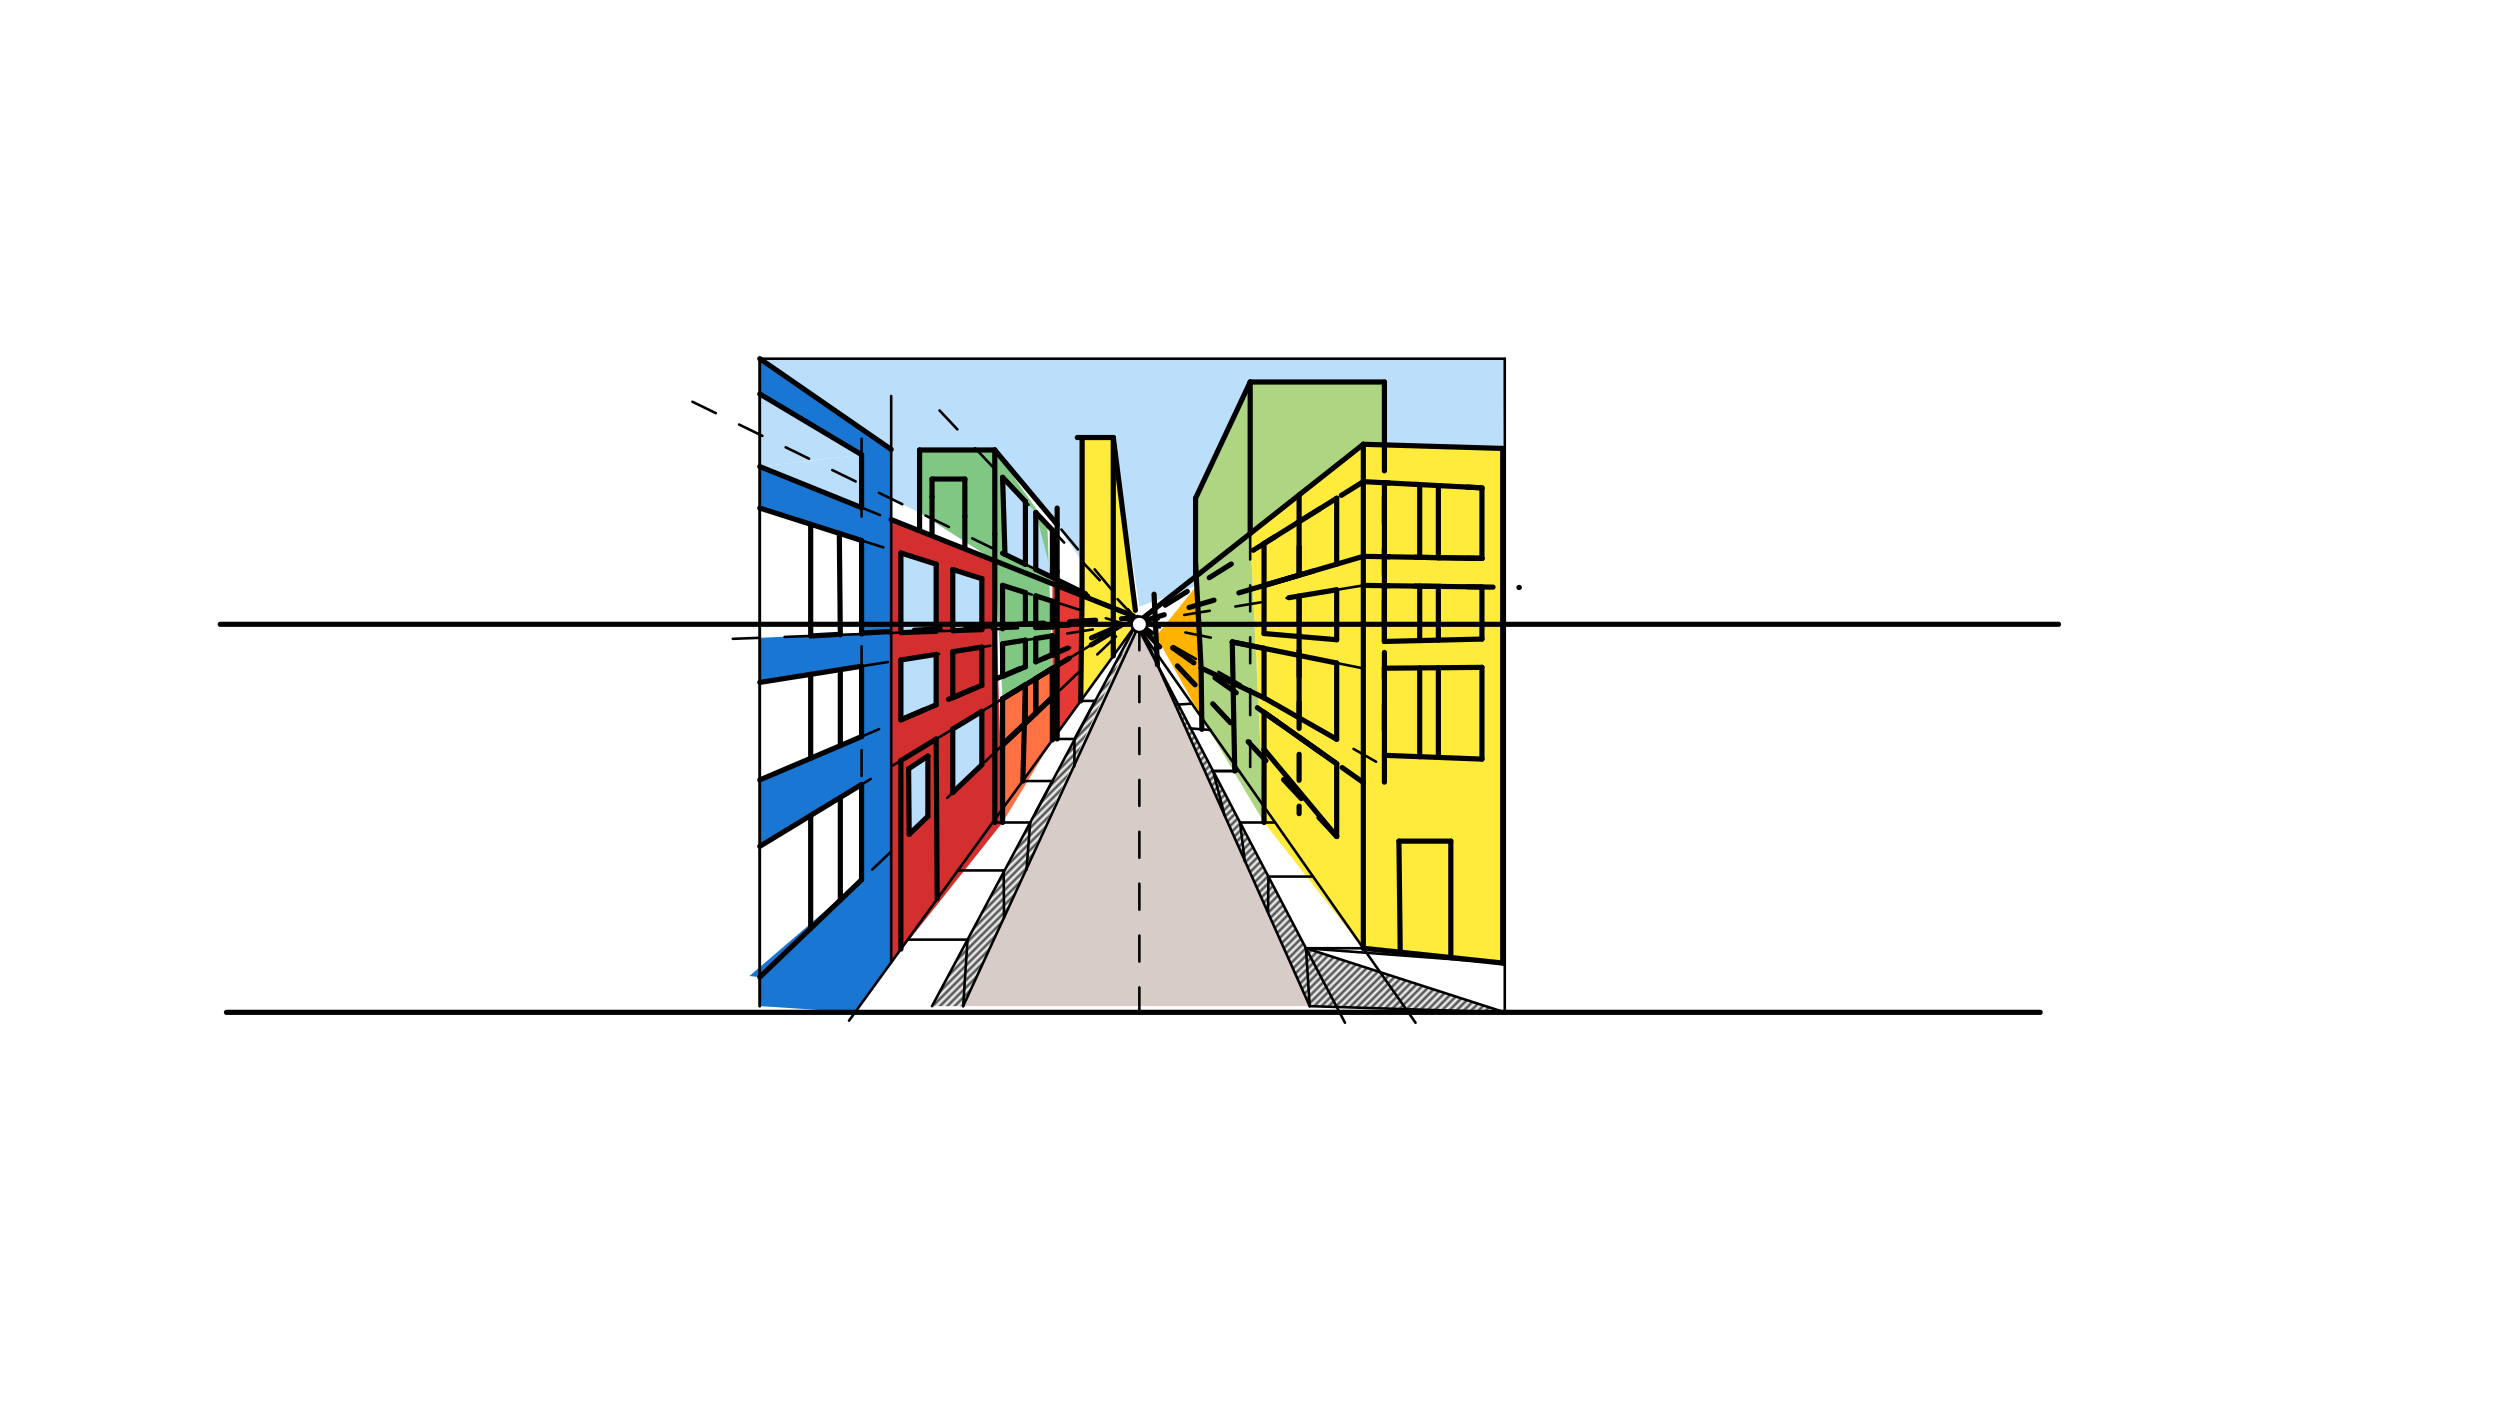<svg xmlns="http://www.w3.org/2000/svg" class="svg--816" height="100%" preserveAspectRatio="xMidYMid meet" viewBox="0 0 963.78 541.417" width="100%"><defs><marker id="marker-arrow" markerHeight="16" markerUnits="userSpaceOnUse" markerWidth="24" orient="auto-start-reverse" refX="24" refY="4" viewBox="0 0 24 8"><path d="M 0 0 L 24 4 L 0 8 z" stroke="inherit"></path></marker></defs><g class="aux-layer--949"><g class="element--733"><defs><pattern height="2" id="fill_312_63o0os__pattern-stripes" patternTransform="rotate(-45)" patternUnits="userSpaceOnUse" width="2"><rect fill="#424242" height="1" transform="translate(0,0)" width="2"></rect></pattern></defs><g fill="url(#fill_312_63o0os__pattern-stripes)"><path d="M 359.306 387.875 L 438.344 240.074 L 438.344 240.074 L 371.306 387.875 L 359.306 387.875 Z" stroke="none"></path></g></g><g class="element--733"><defs><pattern height="2" id="fill_317_g02z0c__pattern-stripes" patternTransform="rotate(-45)" patternUnits="userSpaceOnUse" width="2"><rect fill="#424242" height="1" transform="translate(0,0)" width="2"></rect></pattern></defs><g fill="url(#fill_317_g02z0c__pattern-stripes)"><path d="M 580.106 390.275 L 503.463 365.565 L 436.906 237.875 L 504.906 387.875 L 580.106 390.275 Z" stroke="none"></path></g></g></g><g class="main-layer--75a"><g class="element--733"><g fill="#D7CCC8" opacity="1"><path d="M 371.306 387.875 L 504.906 387.875 L 438.344 240.074 L 371.306 387.875 Z" stroke="none"></path></g></g><g class="element--733"><g fill="#1976D2" opacity="1"><path d="M 292.906 376.675 L 292.906 387.875 L 329.625 390.275 L 343.562 371.04 L 343.562 173.258 L 292.906 138.275 L 292.906 151.875 L 332.149 175.292 L 332.149 195.702 L 292.906 179.875 L 292.906 195.875 L 332.149 208.361 L 332.149 244.08 L 292.906 245.89 L 292.906 263.075 L 332.149 256.832 L 332.149 283.953 L 292.906 300.675 L 292.906 326.275 L 332.149 302.418 L 332.149 339.157 L 288.906 376.275 Z" stroke="none"></path></g></g><g class="element--733"><g fill="#D32F2F" opacity="1"><path d="M 343.562 371.04 L 343.562 200.305 L 383.507 216.211 L 386.506 317.075 L 343.562 371.04 Z" stroke="none"></path></g></g><g class="element--733"><g fill="#FF7043" opacity="1"><path d="M 386.506 317.075 L 386.506 269.373 L 405.706 257.7 L 405.706 285.275 L 386.506 317.075 Z" stroke="none"></path></g></g><g class="element--733"><g fill="#81C784" opacity="1"><path d="M 405.706 257.7 L 386.506 269.373 L 386.506 269.373 L 383.507 216.211 L 383.507 173.475 L 403.79 202.323 L 405.706 257.7 Z" stroke="none"></path></g></g><g class="element--733"><g fill="#81C784" opacity="1"><path d="M 383.507 216.211 L 383.507 173.475 L 354.506 173.475 L 354.506 197.636 L 383.507 216.211 Z" stroke="none"></path></g></g><g class="element--733"><g fill="#E53935" opacity="1"><path d="M 416.623 270.209 L 405.706 285.275 L 405.706 222.638 L 417.17 228.235 L 416.623 270.209 Z" stroke="none"></path></g></g><g class="element--733"><g fill="#FFEB3B" opacity="1"><path d="M 416.623 270.209 L 417.17 168.675 L 429.183 168.675 L 438.344 240.074 L 416.623 270.209 Z" stroke="none"></path></g></g><g class="element--733"><g fill="#FFEB3B" opacity="1"><path d="M 481.961 205.675 L 525.578 171.275 L 579.306 172.875 L 579.306 371.275 L 526.811 367.323 L 487.306 317.075 L 481.961 205.675 Z" stroke="none"></path></g></g><g class="element--733"><g fill="#FFEB3B" opacity="1"><path d="M 487.306 209.541 L 487.306 209.541 L 487.306 310.973 L 487.306 310.973 L 487.306 209.541 Z" stroke="none"></path></g></g><g class="element--733"><g fill="#AED581" opacity="1"><path d="M 481.961 205.675 L 525.578 171.275 L 533.706 171.517 L 533.706 147.275 L 481.961 147.275 L 460.906 192.071 L 463.284 276.707 L 487.306 317.075 L 481.961 205.675 Z" stroke="none"></path></g></g><g class="element--733"><g fill="#FFB300" opacity="1"><path d="M 463.284 276.707 L 445.672 245.249 L 445.672 245.249 L 461.357 225.723 L 463.284 276.707 Z" stroke="none"></path></g></g><g class="element--733"><g fill="#BBDEFB" opacity="1"><path d="M 439.306 233.875 L 461.357 225.723 L 460.906 192.071 L 481.961 147.275 L 533.706 147.275 L 533.706 171.517 L 579.306 172.875 L 580.106 138.275 L 292.906 138.275 L 343.562 173.258 L 343.562 192.292 L 354.506 197.636 L 354.506 173.475 L 383.507 173.475 L 407.542 202.211 L 417.17 216.505 L 417.17 168.675 L 429.183 168.675 L 439.306 233.875 Z" stroke="none"></path></g></g><g class="element--733"><g fill="#BBDEFB" opacity="1"><path d="M 350.5 321.612 L 350.279 296.394 L 357.706 291.454 L 357.706 314.723 L 350.5 321.612 Z" stroke="none"></path></g></g><g class="element--733"><g fill="#BBDEFB" opacity="1"><path d="M 367.306 305.545 L 367.306 281.045 L 378.506 274.237 L 378.506 294.838 L 367.306 305.545 Z" stroke="none"></path></g></g><g class="element--733"><g fill="#BBDEFB" opacity="1"><path d="M 360.906 252.257 L 360.906 252.257 L 347.306 254.421 L 347.306 277.494 L 347.306 277.494 L 360.906 271.646 L 360.906 252.257 Z" stroke="none"></path></g></g><g class="element--733"><g fill="#BBDEFB" opacity="1"><path d="M 347.306 243.244 L 347.306 213.183 L 360.906 217.51 L 360.906 242.493 L 347.306 243.244 Z" stroke="none"></path></g></g><g class="element--733"><g fill="#BBDEFB" opacity="1"><path d="M 378.506 241.522 L 378.506 223.11 L 367.306 219.547 L 367.306 219.547 L 367.306 242.14 L 378.506 241.522 Z" stroke="none"></path></g></g><g class="element--733"><g fill="#BBDEFB" opacity="1"><path d="M 292.906 151.875 L 292.906 151.875 L 332.149 175.292 L 292.906 179.875 L 292.906 179.875 L 292.906 151.875 Z" stroke="none"></path></g></g><g class="element--733"><g fill="#BBDEFB" opacity="1"><path d="M 332.149 195.702 L 292.906 179.875 L 292.906 179.875 L 332.149 175.292 L 332.149 195.702 Z" stroke="none"></path></g></g><g class="element--733"><g fill="#BBDEFB" opacity="1"><path d="M 387.432 213.714 L 386.506 184.002 L 399.306 197.57 L 405.706 222.638 L 387.432 213.714 Z" stroke="none"></path></g></g><g class="element--733"><line stroke="#000000" stroke-dasharray="none" stroke-linecap="round" stroke-width="2" x1="84.906" x2="793.568" y1="240.675" y2="240.675"></line></g><g class="element--733"><line stroke="#000000" stroke-dasharray="none" stroke-linecap="round" stroke-width="2" x1="87.306" x2="786.506" y1="390.275" y2="390.275"></line></g><g class="element--733"><line stroke="#000000" stroke-dasharray="10" stroke-linecap="round" stroke-width="1" x1="439.237" x2="439.237" y1="240.675" y2="390.275"></line></g><g class="element--733"><line stroke="#000000" stroke-dasharray="none" stroke-linecap="round" stroke-width="1" x1="371.306" x2="439.237" y1="387.875" y2="240.675"></line></g><g class="element--733"><line stroke="#000000" stroke-dasharray="none" stroke-linecap="round" stroke-width="1" x1="504.906" x2="439.237" y1="387.875" y2="240.675"></line></g><g class="element--733"><line stroke="#000000" stroke-dasharray="none" stroke-linecap="round" stroke-width="1" x1="359.306" x2="439.306" y1="387.875" y2="238.275"></line></g><g class="element--733"><line stroke="#000000" stroke-dasharray="none" stroke-linecap="round" stroke-width="1" x1="518.506" x2="438.023" y1="394.275" y2="240.675"></line></g><g class="element--733"><line stroke="#000000" stroke-dasharray="none" stroke-linecap="round" stroke-width="1" x1="327.306" x2="438.023" y1="393.475" y2="240.675"></line></g><g class="element--733"><line stroke="#000000" stroke-dasharray="none" stroke-linecap="round" stroke-width="1" x1="545.706" x2="438.023" y1="394.275" y2="240.675"></line></g><g class="element--733"><line stroke="#000000" stroke-dasharray="none" stroke-linecap="round" stroke-width="1" x1="349.947" x2="372.995" y1="362.229" y2="362.229"></line></g><g class="element--733"><line stroke="#000000" stroke-dasharray="none" stroke-linecap="round" stroke-width="1" x1="369.271" x2="386.932" y1="335.56" y2="335.56"></line></g><g class="element--733"><line stroke="#000000" stroke-dasharray="none" stroke-linecap="round" stroke-width="1" x1="416.623" x2="422.113" y1="270.209" y2="270.209"></line></g><g class="element--733"><line stroke="#000000" stroke-dasharray="none" stroke-linecap="round" stroke-width="1" x1="405.991" x2="414.232" y1="284.882" y2="284.882"></line></g><g class="element--733"><line stroke="#000000" stroke-dasharray="none" stroke-linecap="round" stroke-width="1" x1="405.708" x2="394.33" y1="301.104" y2="301.104"></line></g><g class="element--733"><line stroke="#000000" stroke-dasharray="none" stroke-linecap="round" stroke-width="1" x1="382.665" x2="397.167" y1="317.075" y2="317.075"></line></g><g class="element--733"><line stroke="#000000" stroke-dasharray="none" stroke-linecap="round" stroke-width="1" x1="478.055" x2="491.584" y1="317.075" y2="317.075"></line></g><g class="element--733"><line stroke="#000000" stroke-dasharray="none" stroke-linecap="round" stroke-width="1" x1="525.578" x2="503.257" y1="365.565" y2="365.565"></line></g><g class="element--733"><line stroke="#000000" stroke-dasharray="none" stroke-linecap="round" stroke-width="1" x1="506.203" x2="488.965" y1="337.927" y2="337.927"></line></g><g class="element--733"><line stroke="#000000" stroke-dasharray="none" stroke-linecap="round" stroke-width="1" x1="477.686" x2="467.245" y1="297.25" y2="297.25"></line></g><g class="element--733"><line stroke="#000000" stroke-dasharray="none" stroke-linecap="round" stroke-width="1" x1="466.587" x2="459.121" y1="281.419" y2="280.814"></line></g><g class="element--733"><line stroke="#000000" stroke-dasharray="none" stroke-linecap="round" stroke-width="1" x1="459.477" x2="454.138" y1="271.277" y2="271.607"></line></g><g class="element--733"><line stroke="#000000" stroke-dasharray="none" stroke-linecap="round" stroke-width="1" x1="343.562" x2="343.562" y1="371.04" y2="152.675"></line></g><g class="element--733"><line stroke="#000000" stroke-dasharray="none" stroke-linecap="round" stroke-width="1" x1="292.906" x2="292.906" y1="387.875" y2="138.275"></line></g><g class="element--733"><line stroke="#000000" stroke-dasharray="10" stroke-linecap="round" stroke-width="1" x1="292.906" x2="438.506" y1="376.675" y2="237.475"></line></g><g class="element--733"><line stroke="#000000" stroke-dasharray="10" stroke-linecap="round" stroke-width="1" x1="292.906" x2="437.685" y1="326.275" y2="238.26"></line></g><g class="element--733"><line stroke="#000000" stroke-dasharray="10" stroke-linecap="round" stroke-width="1" x1="292.906" x2="433.713" y1="300.675" y2="240.675"></line></g><g class="element--733"><line stroke="#000000" stroke-dasharray="10" stroke-linecap="round" stroke-width="1" x1="292.906" x2="433.713" y1="263.075" y2="240.675"></line></g><g class="element--733"><line stroke="#000000" stroke-dasharray="10" stroke-linecap="round" stroke-width="1" x1="282.506" x2="433.713" y1="246.275" y2="240.675"></line></g><g class="element--733"><line stroke="#000000" stroke-dasharray="10" stroke-linecap="round" stroke-width="1" x1="292.906" x2="433.713" y1="195.875" y2="240.675"></line></g><g class="element--733"><line stroke="#000000" stroke-dasharray="10" stroke-linecap="round" stroke-width="1" x1="292.906" x2="437.706" y1="179.875" y2="238.275"></line></g><g class="element--733"><line stroke="#000000" stroke-dasharray="10" stroke-linecap="round" stroke-width="1" x1="332.149" x2="332.149" y1="339.157" y2="165.408"></line></g><g class="element--733"><line stroke="#000000" stroke-dasharray="none" stroke-linecap="round" stroke-width="1" x1="332.149" x2="332.149" y1="339.157" y2="302.418"></line></g><g class="element--733"><line stroke="#000000" stroke-dasharray="none" stroke-linecap="round" stroke-width="2" x1="332.149" x2="332.149" y1="339.157" y2="302.418"></line></g><g class="element--733"><line stroke="#000000" stroke-dasharray="none" stroke-linecap="round" stroke-width="2" x1="332.149" x2="332.149" y1="283.953" y2="256.832"></line></g><g class="element--733"><line stroke="#000000" stroke-dasharray="none" stroke-linecap="round" stroke-width="2" x1="332.149" x2="332.149" y1="244.436" y2="208.361"></line></g><g class="element--733"><line stroke="#000000" stroke-dasharray="none" stroke-linecap="round" stroke-width="2" x1="332.149" x2="332.149" y1="195.702" y2="175.292"></line></g><g class="element--733"><line stroke="#000000" stroke-dasharray="none" stroke-linecap="round" stroke-width="2" x1="332.149" x2="292.906" y1="302.418" y2="326.275"></line></g><g class="element--733"><line stroke="#000000" stroke-dasharray="none" stroke-linecap="round" stroke-width="2" x1="332.149" x2="292.906" y1="339.157" y2="376.675"></line></g><g class="element--733"><line stroke="#000000" stroke-dasharray="none" stroke-linecap="round" stroke-width="2" x1="332.149" x2="292.906" y1="256.832" y2="263.075"></line></g><g class="element--733"><line stroke="#000000" stroke-dasharray="none" stroke-linecap="round" stroke-width="2" x1="332.149" x2="292.906" y1="283.953" y2="300.675"></line></g><g class="element--733"><line stroke="#000000" stroke-dasharray="none" stroke-linecap="round" stroke-width="2" x1="332.149" x2="292.906" y1="208.361" y2="195.875"></line></g><g class="element--733"><line stroke="#000000" stroke-dasharray="none" stroke-linecap="round" stroke-width="2" x1="332.149" x2="292.906" y1="195.702" y2="179.875"></line></g><g class="element--733"><line stroke="#000000" stroke-dasharray="none" stroke-linecap="round" stroke-width="2" x1="332.149" x2="292.906" y1="175.292" y2="151.875"></line></g><g class="element--733"><line stroke="#000000" stroke-dasharray="none" stroke-linecap="round" stroke-width="2" x1="292.906" x2="343.562" y1="138.275" y2="173.258"></line></g><g class="element--733"><line stroke="#000000" stroke-dasharray="none" stroke-linecap="round" stroke-width="2" x1="312.528" x2="312.528" y1="357.916" y2="314.347"></line></g><g class="element--733"><line stroke="#000000" stroke-dasharray="none" stroke-linecap="round" stroke-width="2" x1="312.528" x2="312.528" y1="292.314" y2="259.954"></line></g><g class="element--733"><line stroke="#000000" stroke-dasharray="none" stroke-linecap="round" stroke-width="2" x1="312.528" x2="312.528" y1="245.163" y2="202.118"></line></g><g class="element--733"><line stroke="#000000" stroke-dasharray="none" stroke-linecap="round" stroke-width="2" x1="323.955" x2="323.955" y1="346.991" y2="307.528"></line></g><g class="element--733"><line stroke="#000000" stroke-dasharray="none" stroke-linecap="round" stroke-width="2" x1="323.955" x2="323.955" y1="287.444" y2="258.136"></line></g><g class="element--733"><line stroke="#000000" stroke-dasharray="none" stroke-linecap="round" stroke-width="2" x1="323.955" x2="323.563" y1="244.74" y2="205.629"></line></g><g class="element--733"><line stroke="#000000" stroke-dasharray="none" stroke-linecap="round" stroke-width="2" x1="383.507" x2="383.507" y1="205.938" y2="317.075"></line></g><g class="element--733"><line stroke="#000000" stroke-dasharray="none" stroke-linecap="round" stroke-width="2" x1="407.542" x2="407.542" y1="220.28" y2="284.882"></line></g><g class="element--733"><line stroke="#000000" stroke-dasharray="none" stroke-linecap="round" stroke-width="2" x1="383.507" x2="383.507" y1="205.938" y2="173.475"></line></g><g class="element--733"><line stroke="#000000" stroke-dasharray="10" stroke-linecap="round" stroke-width="1" x1="383.507" x2="437.706" y1="173.475" y2="238.275"></line></g><g class="element--733"><line stroke="#000000" stroke-dasharray="none" stroke-linecap="round" stroke-width="2" x1="407.542" x2="407.542" y1="220.28" y2="195.875"></line></g><g class="element--733"><line stroke="#000000" stroke-dasharray="none" stroke-linecap="round" stroke-width="2" x1="383.507" x2="407.542" y1="173.475" y2="202.211"></line></g><g class="element--733"><line stroke="#000000" stroke-dasharray="none" stroke-linecap="round" stroke-width="2" x1="383.507" x2="354.506" y1="173.475" y2="173.475"></line></g><g class="element--733"><line stroke="#000000" stroke-dasharray="none" stroke-linecap="round" stroke-width="2" x1="371.966" x2="371.966" y1="199.051" y2="184.675"></line></g><g class="element--733"><line stroke="#000000" stroke-dasharray="none" stroke-linecap="round" stroke-width="2" x1="371.966" x2="359.306" y1="184.675" y2="184.675"></line></g><g class="element--733"><line stroke="#000000" stroke-dasharray="none" stroke-linecap="round" stroke-width="2" x1="359.306" x2="359.306" y1="184.675" y2="191.497"></line></g><g class="element--733"><line stroke="#000000" stroke-dasharray="none" stroke-linecap="round" stroke-width="2" x1="347.306" x2="347.306" y1="243.875" y2="213.183"></line></g><g class="element--733"><line stroke="#000000" stroke-dasharray="none" stroke-linecap="round" stroke-width="2" x1="347.306" x2="360.906" y1="213.183" y2="217.51"></line></g><g class="element--733"><line stroke="#000000" stroke-dasharray="none" stroke-linecap="round" stroke-width="2" x1="360.906" x2="360.906" y1="217.51" y2="243.371"></line></g><g class="element--733"><line stroke="#000000" stroke-dasharray="none" stroke-linecap="round" stroke-width="2" x1="360.906" x2="347.306" y1="243.371" y2="243.875"></line></g><g class="element--733"><line stroke="#000000" stroke-dasharray="none" stroke-linecap="round" stroke-width="2" x1="347.306" x2="347.306" y1="254.421" y2="277.494"></line></g><g class="element--733"><line stroke="#000000" stroke-dasharray="none" stroke-linecap="round" stroke-width="2" x1="347.306" x2="360.906" y1="277.494" y2="271.699"></line></g><g class="element--733"><line stroke="#000000" stroke-dasharray="none" stroke-linecap="round" stroke-width="2" x1="347.306" x2="360.906" y1="254.421" y2="252.257"></line></g><g class="element--733"><line stroke="#000000" stroke-dasharray="none" stroke-linecap="round" stroke-width="2" x1="360.906" x2="360.906" y1="252.257" y2="271.699"></line></g><g class="element--733"><line stroke="#000000" stroke-dasharray="none" stroke-linecap="round" stroke-width="2" x1="367.306" x2="367.306" y1="243.134" y2="219.547"></line></g><g class="element--733"><line stroke="#000000" stroke-dasharray="none" stroke-linecap="round" stroke-width="2" x1="367.306" x2="378.506" y1="219.547" y2="223.11"></line></g><g class="element--733"><line stroke="#000000" stroke-dasharray="none" stroke-linecap="round" stroke-width="2" x1="378.506" x2="378.506" y1="223.11" y2="242.72"></line></g><g class="element--733"><line stroke="#000000" stroke-dasharray="none" stroke-linecap="round" stroke-width="2" x1="378.506" x2="367.306" y1="242.72" y2="243.134"></line></g><g class="element--733"><line stroke="#000000" stroke-dasharray="none" stroke-linecap="round" stroke-width="2" x1="378.506" x2="378.506" y1="264.199" y2="249.457"></line></g><g class="element--733"><line stroke="#000000" stroke-dasharray="none" stroke-linecap="round" stroke-width="2" x1="367.306" x2="378.506" y1="251.239" y2="249.457"></line></g><g class="element--733"><line stroke="#000000" stroke-dasharray="none" stroke-linecap="round" stroke-width="2" x1="378.506" x2="367.306" y1="264.199" y2="268.972"></line></g><g class="element--733"><line stroke="#000000" stroke-dasharray="none" stroke-linecap="round" stroke-width="2" x1="367.306" x2="367.306" y1="251.239" y2="268.972"></line></g><g class="element--733"><line stroke="#000000" stroke-dasharray="none" stroke-linecap="round" stroke-width="2" x1="347.306" x2="347.306" y1="293.204" y2="365.873"></line></g><g class="element--733"><line stroke="#000000" stroke-dasharray="none" stroke-linecap="round" stroke-width="2" x1="347.306" x2="360.906" y1="293.204" y2="284.936"></line></g><g class="element--733"><line stroke="#000000" stroke-dasharray="none" stroke-linecap="round" stroke-width="2" x1="360.906" x2="361.299" y1="284.936" y2="346.373"></line></g><g class="element--733"><line stroke="#000000" stroke-dasharray="none" stroke-linecap="round" stroke-width="2" x1="367.306" x2="378.506" y1="281.045" y2="274.237"></line></g><g class="element--733"><line stroke="#000000" stroke-dasharray="none" stroke-linecap="round" stroke-width="2" x1="378.506" x2="378.506" y1="274.237" y2="294.838"></line></g><g class="element--733"><line stroke="#000000" stroke-dasharray="none" stroke-linecap="round" stroke-width="2" x1="367.306" x2="378.506" y1="305.545" y2="294.838"></line></g><g class="element--733"><line stroke="#000000" stroke-dasharray="none" stroke-linecap="round" stroke-width="2" x1="367.306" x2="367.306" y1="305.545" y2="281.045"></line></g><g class="element--733"><line stroke="#000000" stroke-dasharray="none" stroke-linecap="round" stroke-width="2" x1="343.562" x2="436.906" y1="200.305" y2="237.475"></line></g><g class="element--733"><line stroke="#000000" stroke-dasharray="none" stroke-linecap="round" stroke-width="2" x1="359.306" x2="359.306" y1="191.497" y2="206.315"></line></g><g class="element--733"><line stroke="#000000" stroke-dasharray="none" stroke-linecap="round" stroke-width="2" x1="371.966" x2="371.966" y1="199.051" y2="211.323"></line></g><g class="element--733"><line stroke="#000000" stroke-dasharray="none" stroke-linecap="round" stroke-width="2" x1="354.506" x2="354.506" y1="173.475" y2="204.026"></line></g><g class="element--733"><line stroke="#000000" stroke-dasharray="none" stroke-linecap="round" stroke-width="2" x1="357.706" x2="350.5" y1="314.723" y2="321.612"></line></g><g class="element--733"><line stroke="#000000" stroke-dasharray="none" stroke-linecap="round" stroke-width="2" x1="350.279" x2="357.706" y1="296.394" y2="291.454"></line></g><g class="element--733"><line stroke="#000000" stroke-dasharray="none" stroke-linecap="round" stroke-width="2" x1="357.706" x2="357.706" y1="314.723" y2="291.454"></line></g><g class="element--733"><line stroke="#000000" stroke-dasharray="none" stroke-linecap="round" stroke-width="2" x1="350.279" x2="350.5" y1="296.394" y2="321.612"></line></g><g class="element--733"><line stroke="#000000" stroke-dasharray="10" stroke-linecap="round" stroke-width="1" x1="437.69" x2="357.706" y1="238.255" y2="153.475"></line></g><g class="element--733"><line stroke="#000000" stroke-dasharray="10" stroke-linecap="round" stroke-width="1" x1="437.69" x2="265.706" y1="238.255" y2="154.275"></line></g><g class="element--733"><line stroke="#000000" stroke-dasharray="none" stroke-linecap="round" stroke-width="2" x1="386.506" x2="395.306" y1="184.002" y2="193.33"></line></g><g class="element--733"><line stroke="#000000" stroke-dasharray="none" stroke-linecap="round" stroke-width="2" x1="395.306" x2="395.306" y1="193.33" y2="217.559"></line></g><g class="element--733"><line stroke="#000000" stroke-dasharray="none" stroke-linecap="round" stroke-width="2" x1="395.306" x2="386.506" y1="217.559" y2="213.262"></line></g><g class="element--733"><line stroke="#000000" stroke-dasharray="none" stroke-linecap="round" stroke-width="2" x1="386.506" x2="387.432" y1="184.002" y2="213.714"></line></g><g class="element--733"><line stroke="#000000" stroke-dasharray="none" stroke-linecap="round" stroke-width="2" x1="405.706" x2="405.706" y1="222.638" y2="204.354"></line></g><g class="element--733"><line stroke="#000000" stroke-dasharray="none" stroke-linecap="round" stroke-width="2" x1="399.306" x2="405.706" y1="219.513" y2="222.638"></line></g><g class="element--733"><line stroke="#000000" stroke-dasharray="none" stroke-linecap="round" stroke-width="2" x1="399.306" x2="399.306" y1="197.57" y2="219.513"></line></g><g class="element--733"><line stroke="#000000" stroke-dasharray="none" stroke-linecap="round" stroke-width="2" x1="399.306" x2="405.706" y1="197.57" y2="204.354"></line></g><g class="element--733"><line stroke="#000000" stroke-dasharray="none" stroke-linecap="round" stroke-width="2" x1="399.306" x2="405.706" y1="229.728" y2="231.764"></line></g><g class="element--733"><line stroke="#000000" stroke-dasharray="none" stroke-linecap="round" stroke-width="2" x1="405.706" x2="405.706" y1="231.764" y2="241.712"></line></g><g class="element--733"><line stroke="#000000" stroke-dasharray="none" stroke-linecap="round" stroke-width="2" x1="405.706" x2="399.306" y1="241.712" y2="241.949"></line></g><g class="element--733"><line stroke="#000000" stroke-dasharray="none" stroke-linecap="round" stroke-width="2" x1="399.306" x2="399.306" y1="241.949" y2="229.728"></line></g><g class="element--733"><line stroke="#000000" stroke-dasharray="none" stroke-linecap="round" stroke-width="2" x1="395.306" x2="386.506" y1="228.455" y2="225.655"></line></g><g class="element--733"><line stroke="#000000" stroke-dasharray="none" stroke-linecap="round" stroke-width="2" x1="386.506" x2="386.506" y1="225.655" y2="242.423"></line></g><g class="element--733"><line stroke="#000000" stroke-dasharray="none" stroke-linecap="round" stroke-width="2" x1="395.306" x2="395.306" y1="257.041" y2="246.785"></line></g><g class="element--733"><line stroke="#000000" stroke-dasharray="none" stroke-linecap="round" stroke-width="2" x1="395.306" x2="386.506" y1="246.785" y2="248.185"></line></g><g class="element--733"><line stroke="#000000" stroke-dasharray="none" stroke-linecap="round" stroke-width="2" x1="386.506" x2="386.506" y1="248.185" y2="260.79"></line></g><g class="element--733"><line stroke="#000000" stroke-dasharray="none" stroke-linecap="round" stroke-width="2" x1="386.506" x2="395.306" y1="260.79" y2="257.041"></line></g><g class="element--733"><line stroke="#000000" stroke-dasharray="none" stroke-linecap="round" stroke-width="2" x1="405.706" x2="405.706" y1="245.13" y2="252.609"></line></g><g class="element--733"><line stroke="#000000" stroke-dasharray="none" stroke-linecap="round" stroke-width="2" x1="405.706" x2="405.706" y1="252.609" y2="245.13"></line></g><g class="element--733"><line stroke="#000000" stroke-dasharray="none" stroke-linecap="round" stroke-width="2" x1="405.706" x2="405.706" y1="257.701" y2="268.833"></line></g><g class="element--733"><line stroke="#000000" stroke-dasharray="none" stroke-linecap="round" stroke-width="2" x1="405.706" x2="399.306" y1="268.833" y2="274.952"></line></g><g class="element--733"><line stroke="#000000" stroke-dasharray="none" stroke-linecap="round" stroke-width="2" x1="395.306" x2="386.506" y1="278.776" y2="287.189"></line></g><g class="element--733"><line stroke="#000000" stroke-dasharray="none" stroke-linecap="round" stroke-width="2" x1="386.506" x2="386.506" y1="287.189" y2="269.373"></line></g><g class="element--733"><line stroke="#000000" stroke-dasharray="10" stroke-linecap="round" stroke-width="2" x1="386.506" x2="437.69" y1="269.373" y2="238.255"></line></g><g class="element--733"><line stroke="#000000" stroke-dasharray="none" stroke-linecap="round" stroke-width="2" x1="386.506" x2="395.306" y1="287.189" y2="278.776"></line></g><g class="element--733"><line stroke="#000000" stroke-dasharray="none" stroke-linecap="round" stroke-width="2" x1="395.306" x2="395.306" y1="278.776" y2="264.023"></line></g><g class="element--733"><line stroke="#000000" stroke-dasharray="none" stroke-linecap="round" stroke-width="2" x1="395.306" x2="386.506" y1="264.023" y2="269.373"></line></g><g class="element--733"><line stroke="#000000" stroke-dasharray="none" stroke-linecap="round" stroke-width="2" x1="399.306" x2="405.706" y1="261.591" y2="257.7"></line></g><g class="element--733"><line stroke="#000000" stroke-dasharray="none" stroke-linecap="round" stroke-width="2" x1="399.306" x2="405.706" y1="246.149" y2="245.13"></line></g><g class="element--733"><line stroke="#000000" stroke-dasharray="none" stroke-linecap="round" stroke-width="2" x1="399.306" x2="399.306" y1="274.952" y2="261.591"></line></g><g class="element--733"><line stroke="#000000" stroke-dasharray="10" stroke-linecap="round" stroke-width="2" x1="312.528" x2="437.69" y1="245.163" y2="238.255"></line></g><g class="element--733"><line stroke="#000000" stroke-dasharray="10" stroke-linecap="round" stroke-width="2" x1="347.306" x2="438.506" y1="277.494" y2="238.275"></line></g><g class="element--733"><line stroke="#000000" stroke-dasharray="none" stroke-linecap="round" stroke-width="2" x1="395.306" x2="395.306" y1="240.595" y2="228.455"></line></g><g class="element--733"><line stroke="#000000" stroke-dasharray="none" stroke-linecap="round" stroke-width="2" x1="395.306" x2="386.506" y1="240.595" y2="241.08"></line></g><g class="element--733"><line stroke="#000000" stroke-dasharray="none" stroke-linecap="round" stroke-width="2" x1="405.706" x2="399.306" y1="252.38" y2="255.132"></line></g><g class="element--733"><line stroke="#000000" stroke-dasharray="none" stroke-linecap="round" stroke-width="2" x1="399.306" x2="399.306" y1="255.132" y2="246.149"></line></g><g class="element--733"><line stroke="#000000" stroke-dasharray="none" stroke-linecap="round" stroke-width="2" x1="399.306" x2="399.306" y1="274.952" y2="261.591"></line></g><g class="element--733"><line stroke="#000000" stroke-dasharray="none" stroke-linecap="round" stroke-width="2" x1="395.306" x2="386.506" y1="240.595" y2="241.08"></line></g><g class="element--733"><line stroke="#000000" stroke-dasharray="none" stroke-linecap="round" stroke-width="2" x1="386.506" x2="386.506" y1="287.189" y2="317.075"></line></g><g class="element--733"><line stroke="#000000" stroke-dasharray="none" stroke-linecap="round" stroke-width="2" x1="405.706" x2="405.706" y1="257.7" y2="285.275"></line></g><g class="element--733"><line stroke="#000000" stroke-dasharray="none" stroke-linecap="round" stroke-width="2" x1="399.306" x2="386.506" y1="274.952" y2="287.189"></line></g><g class="element--733"><line stroke="#000000" stroke-dasharray="none" stroke-linecap="round" stroke-width="2" x1="405.706" x2="399.306" y1="257.7" y2="261.591"></line></g><g class="element--733"><line stroke="#000000" stroke-dasharray="none" stroke-linecap="round" stroke-width="2" x1="386.506" x2="405.706" y1="287.189" y2="268.833"></line></g><g class="element--733"><line stroke="#000000" stroke-dasharray="none" stroke-linecap="round" stroke-width="2" x1="386.506" x2="405.706" y1="269.373" y2="257.7"></line></g><g class="element--733"><line stroke="#000000" stroke-dasharray="none" stroke-linecap="round" stroke-width="2" x1="394.33" x2="395.306" y1="301.104" y2="264.023"></line></g><g class="element--733"><line stroke="#000000" stroke-dasharray="none" stroke-linecap="round" stroke-width="2" x1="405.706" x2="418.437" y1="222.638" y2="228.854"></line></g><g class="element--733"><line stroke="#000000" stroke-dasharray="none" stroke-linecap="round" stroke-width="2" x1="417.17" x2="416.623" y1="228.235" y2="270.209"></line></g><g class="element--733"><line stroke="#000000" stroke-dasharray="none" stroke-linecap="round" stroke-width="2" x1="429.183" x2="429.183" y1="252.875" y2="168.675"></line></g><g class="element--733"><line stroke="#000000" stroke-dasharray="none" stroke-linecap="round" stroke-width="2" x1="429.183" x2="415.306" y1="168.675" y2="168.675"></line></g><g class="element--733"><line stroke="#000000" stroke-dasharray="none" stroke-linecap="round" stroke-width="2" x1="417.17" x2="417.17" y1="228.235" y2="168.675"></line></g><g class="element--733"><line stroke="#000000" stroke-dasharray="none" stroke-linecap="round" stroke-width="2" x1="429.183" x2="437.706" y1="168.675" y2="235.275"></line></g><g class="element--733"><line stroke="#000000" stroke-dasharray="10" stroke-linecap="round" stroke-width="1" x1="525.578" x2="525.578" y1="365.565" y2="171.275"></line></g><g class="element--733"><line stroke="#000000" stroke-dasharray="10" stroke-linecap="round" stroke-width="1" x1="525.578" x2="579.306" y1="365.565" y2="371.275"></line></g><g class="element--733"><line stroke="#000000" stroke-dasharray="10" stroke-linecap="round" stroke-width="1" x1="579.306" x2="579.306" y1="371.275" y2="172.875"></line></g><g class="element--733"><line stroke="#000000" stroke-dasharray="10" stroke-linecap="round" stroke-width="1" x1="530.506" x2="435.607" y1="293.675" y2="239.522"></line></g><g class="element--733"><line stroke="#000000" stroke-dasharray="10" stroke-linecap="round" stroke-width="1" x1="525.578" x2="435.607" y1="257.675" y2="239.522"></line></g><g class="element--733"><line stroke="#000000" stroke-dasharray="10" stroke-linecap="round" stroke-width="1" x1="525.578" x2="438.344" y1="225.675" y2="240.074"></line></g><g class="element--733"><line stroke="#000000" stroke-dasharray="10" stroke-linecap="round" stroke-width="1" x1="525.578" x2="438.344" y1="171.275" y2="240.074"></line></g><g class="element--733"><line stroke="#000000" stroke-dasharray="10" stroke-linecap="round" stroke-width="1" x1="481.961" x2="481.961" y1="205.675" y2="297.25"></line></g><g class="element--733"><line stroke="#000000" stroke-dasharray="10" stroke-linecap="round" stroke-width="1" x1="481.961" x2="481.961" y1="205.675" y2="147.275"></line></g><g class="element--733"><line stroke="#000000" stroke-dasharray="none" stroke-linecap="round" stroke-width="2" x1="525.578" x2="525.578" y1="365.565" y2="171.275"></line></g><g class="element--733"><line stroke="#000000" stroke-dasharray="none" stroke-linecap="round" stroke-width="2" x1="525.578" x2="579.306" y1="171.275" y2="172.875"></line></g><g class="element--733"><line stroke="#000000" stroke-dasharray="none" stroke-linecap="round" stroke-width="2" x1="579.306" x2="579.306" y1="172.875" y2="371.275"></line></g><g class="element--733"><line stroke="#000000" stroke-dasharray="none" stroke-linecap="round" stroke-width="2" x1="579.306" x2="525.578" y1="371.275" y2="365.565"></line></g><g class="element--733"><line stroke="#000000" stroke-dasharray="none" stroke-linecap="round" stroke-width="2" x1="525.578" x2="438.344" y1="171.275" y2="240.074"></line></g><g class="element--733"><line stroke="#000000" stroke-dasharray="none" stroke-linecap="round" stroke-width="2" x1="481.961" x2="481.961" y1="147.275" y2="205.675"></line></g><g class="element--733"><line stroke="#000000" stroke-dasharray="none" stroke-linecap="round" stroke-width="2" x1="460.906" x2="460.906" y1="222.28" y2="192.071"></line></g><g class="element--733"><line stroke="#000000" stroke-dasharray="none" stroke-linecap="round" stroke-width="2" x1="460.906" x2="481.961" y1="192.071" y2="147.275"></line></g><g class="element--733"><line stroke="#000000" stroke-dasharray="none" stroke-linecap="round" stroke-width="2" x1="481.961" x2="533.706" y1="147.275" y2="147.275"></line></g><g class="element--733"><line stroke="#000000" stroke-dasharray="none" stroke-linecap="round" stroke-width="2" x1="533.706" x2="533.706" y1="147.275" y2="171.518"></line></g><g class="element--733"><line stroke="#000000" stroke-dasharray="10" stroke-linecap="round" stroke-width="2" x1="533.706" x2="533.706" y1="171.517" y2="309.675"></line></g><g class="element--733"><line stroke="#000000" stroke-dasharray="10" stroke-linecap="round" stroke-width="2" x1="500.823" x2="500.823" y1="190.799" y2="313.675"></line></g><g class="element--733"><line stroke="#000000" stroke-dasharray="10" stroke-linecap="round" stroke-width="2" x1="525.578" x2="438.344" y1="185.675" y2="240.074"></line></g><g class="element--733"><line stroke="#000000" stroke-dasharray="10" stroke-linecap="round" stroke-width="2" x1="525.578" x2="438.344" y1="214.475" y2="240.074"></line></g><g class="element--733"><line stroke="#000000" stroke-dasharray="10" stroke-linecap="round" stroke-width="2" x1="525.578" x2="438.344" y1="301.675" y2="240.074"></line></g><g class="element--733"><line stroke="#000000" stroke-dasharray="10" stroke-linecap="round" stroke-width="2" x1="515.306" x2="438.344" y1="322.475" y2="240.074"></line></g><g class="element--733"><line stroke="#000000" stroke-dasharray="10" stroke-linecap="round" stroke-width="2" x1="525.578" x2="571.308" y1="185.675" y2="188.075"></line></g><g class="element--733"><line stroke="#000000" stroke-dasharray="10" stroke-linecap="round" stroke-width="2" x1="525.578" x2="571.306" y1="214.475" y2="215.275"></line></g><g class="element--733"><line stroke="#000000" stroke-dasharray="10" stroke-linecap="round" stroke-width="2" x1="525.578" x2="585.706" y1="225.675" y2="226.475"></line></g><g class="element--733"><line stroke="#000000" stroke-dasharray="none" stroke-linecap="round" stroke-width="2" x1="515.306" x2="487.306" y1="294.421" y2="274.649"></line></g><g class="element--733"><line stroke="#000000" stroke-dasharray="none" stroke-linecap="round" stroke-width="2" x1="487.306" x2="487.306" y1="288.875" y2="274.649"></line></g><g class="element--733"><line stroke="#000000" stroke-dasharray="none" stroke-linecap="round" stroke-width="2" x1="487.306" x2="515.306" y1="274.649" y2="294.421"></line></g><g class="element--733"><line stroke="#000000" stroke-dasharray="none" stroke-linecap="round" stroke-width="2" x1="515.306" x2="515.306" y1="294.421" y2="322.475"></line></g><g class="element--733"><line stroke="#000000" stroke-dasharray="none" stroke-linecap="round" stroke-width="2" x1="515.306" x2="487.306" y1="322.475" y2="288.875"></line></g><g class="element--733"><line stroke="#000000" stroke-dasharray="none" stroke-linecap="round" stroke-width="2" x1="515.306" x2="515.306" y1="285.001" y2="255.602"></line></g><g class="element--733"><line stroke="#000000" stroke-dasharray="none" stroke-linecap="round" stroke-width="2" x1="515.306" x2="500.823" y1="255.602" y2="252.68"></line></g><g class="element--733"><line stroke="#000000" stroke-dasharray="none" stroke-linecap="round" stroke-width="2" x1="500.823" x2="500.823" y1="252.68" y2="276.737"></line></g><g class="element--733"><line stroke="#000000" stroke-dasharray="none" stroke-linecap="round" stroke-width="2" x1="500.823" x2="515.306" y1="276.737" y2="285.001"></line></g><g class="element--733"><line stroke="#000000" stroke-dasharray="none" stroke-linecap="round" stroke-width="2" x1="515.306" x2="515.306" y1="246.617" y2="227.371"></line></g><g class="element--733"><line stroke="#000000" stroke-dasharray="none" stroke-linecap="round" stroke-width="2" x1="515.306" x2="496.906" y1="227.371" y2="230.408"></line></g><g class="element--733"><line stroke="#000000" stroke-dasharray="none" stroke-linecap="round" stroke-width="2" x1="500.823" x2="500.823" y1="229.761" y2="252.68"></line></g><g class="element--733"><line stroke="#000000" stroke-dasharray="none" stroke-linecap="round" stroke-width="2" x1="500.823" x2="515.306" y1="245.386" y2="246.617"></line></g><g class="element--733"><line stroke="#000000" stroke-dasharray="none" stroke-linecap="round" stroke-width="2" x1="515.306" x2="500.823" y1="217.489" y2="221.739"></line></g><g class="element--733"><line stroke="#000000" stroke-dasharray="none" stroke-linecap="round" stroke-width="2" x1="515.306" x2="515.306" y1="217.489" y2="192.081"></line></g><g class="element--733"><line stroke="#000000" stroke-dasharray="none" stroke-linecap="round" stroke-width="2" x1="500.823" x2="515.306" y1="201.112" y2="192.081"></line></g><g class="element--733"><line stroke="#000000" stroke-dasharray="none" stroke-linecap="round" stroke-width="2" x1="500.823" x2="500.823" y1="201.112" y2="221.739"></line></g><g class="element--733"><line stroke="#000000" stroke-dasharray="none" stroke-linecap="round" stroke-width="2" x1="487.306" x2="487.306" y1="209.541" y2="225.706"></line></g><g class="element--733"><line stroke="#000000" stroke-dasharray="none" stroke-linecap="round" stroke-width="2" x1="487.306" x2="500.823" y1="225.706" y2="221.739"></line></g><g class="element--733"><line stroke="#000000" stroke-dasharray="none" stroke-linecap="round" stroke-width="2" x1="487.306" x2="500.823" y1="209.541" y2="201.112"></line></g><g class="element--733"><line stroke="#000000" stroke-dasharray="none" stroke-linecap="round" stroke-width="2" x1="487.306" x2="475.05" y1="249.953" y2="247.48"></line></g><g class="element--733"><line stroke="#000000" stroke-dasharray="none" stroke-linecap="round" stroke-width="2" x1="475.05" x2="487.306" y1="247.48" y2="249.953"></line></g><g class="element--733"><line stroke="#000000" stroke-dasharray="none" stroke-linecap="round" stroke-width="2" x1="487.306" x2="487.306" y1="249.953" y2="269.023"></line></g><g class="element--733"><line stroke="#000000" stroke-dasharray="none" stroke-linecap="round" stroke-width="2" x1="487.306" x2="463.041" y1="269.023" y2="257.514"></line></g><g class="element--733"><line stroke="#000000" stroke-dasharray="none" stroke-linecap="round" stroke-width="2" x1="475.357" x2="475.05" y1="263.356" y2="247.48"></line></g><g class="element--733"><line stroke="#000000" stroke-dasharray="none" stroke-linecap="round" stroke-width="2" x1="487.306" x2="500.823" y1="249.953" y2="252.68"></line></g><g class="element--733"><line stroke="#000000" stroke-dasharray="none" stroke-linecap="round" stroke-width="2" x1="500.823" x2="487.306" y1="276.737" y2="269.023"></line></g><g class="element--733"><line stroke="#000000" stroke-dasharray="none" stroke-linecap="round" stroke-width="2" x1="500.823" x2="487.306" y1="245.386" y2="244.237"></line></g><g class="element--733"><line stroke="#000000" stroke-dasharray="none" stroke-linecap="round" stroke-width="2" x1="487.306" x2="487.306" y1="244.237" y2="225.706"></line></g><g class="element--733"><line stroke="#000000" stroke-dasharray="none" stroke-linecap="round" stroke-width="2" x1="487.306" x2="500.823" y1="225.706" y2="221.739"></line></g><g class="element--733"><line stroke="#000000" stroke-dasharray="none" stroke-linecap="round" stroke-width="2" x1="496.906" x2="487.306" y1="222.889" y2="225.706"></line></g><g class="element--733"><line stroke="#000000" stroke-dasharray="none" stroke-linecap="round" stroke-width="2" x1="533.706" x2="533.706" y1="291.18" y2="257.604"></line></g><g class="element--733"><line stroke="#000000" stroke-dasharray="none" stroke-linecap="round" stroke-width="2" x1="554.506" x2="554.506" y1="257.422" y2="291.991"></line></g><g class="element--733"><line stroke="#000000" stroke-dasharray="none" stroke-linecap="round" stroke-width="2" x1="554.506" x2="533.706" y1="291.991" y2="291.18"></line></g><g class="element--733"><line stroke="#000000" stroke-dasharray="none" stroke-linecap="round" stroke-width="2" x1="533.706" x2="554.506" y1="257.604" y2="257.422"></line></g><g class="element--733"><line stroke="#000000" stroke-dasharray="none" stroke-linecap="round" stroke-width="2" x1="554.506" x2="571.306" y1="257.422" y2="257.274"></line></g><g class="element--733"><line stroke="#000000" stroke-dasharray="none" stroke-linecap="round" stroke-width="2" x1="571.306" x2="571.306" y1="292.646" y2="257.274"></line></g><g class="element--733"><line stroke="#000000" stroke-dasharray="none" stroke-linecap="round" stroke-width="2" x1="571.306" x2="554.506" y1="292.646" y2="291.991"></line></g><g class="element--733"><line stroke="#000000" stroke-dasharray="none" stroke-linecap="round" stroke-width="2" x1="571.306" x2="533.706" y1="246.365" y2="247.291"></line></g><g class="element--733"><line stroke="#000000" stroke-dasharray="none" stroke-linecap="round" stroke-width="2" x1="533.706" x2="533.706" y1="247.291" y2="214.617"></line></g><g class="element--733"><line stroke="#000000" stroke-dasharray="none" stroke-linecap="round" stroke-width="2" x1="533.706" x2="571.306" y1="214.617" y2="215.275"></line></g><g class="element--733"><line stroke="#000000" stroke-dasharray="none" stroke-linecap="round" stroke-width="2" x1="571.306" x2="571.306" y1="226.283" y2="246.365"></line></g><g class="element--733"><line stroke="#000000" stroke-dasharray="none" stroke-linecap="round" stroke-width="2" x1="533.706" x2="571.306" y1="225.783" y2="226.283"></line></g><g class="element--733"><line stroke="#000000" stroke-dasharray="none" stroke-linecap="round" stroke-width="2" x1="554.506" x2="554.506" y1="246.778" y2="226.06"></line></g><g class="element--733"><line stroke="#000000" stroke-dasharray="none" stroke-linecap="round" stroke-width="2" x1="533.706" x2="533.706" y1="225.783" y2="247.291"></line></g><g class="element--733"><line stroke="#000000" stroke-dasharray="none" stroke-linecap="round" stroke-width="2" x1="547.306" x2="547.306" y1="246.956" y2="225.964"></line></g><g class="element--733"><line stroke="#000000" stroke-dasharray="none" stroke-linecap="round" stroke-width="2" x1="533.706" x2="533.706" y1="214.617" y2="186.102"></line></g><g class="element--733"><line stroke="#000000" stroke-dasharray="none" stroke-linecap="round" stroke-width="2" x1="533.706" x2="547.306" y1="186.102" y2="186.815"></line></g><g class="element--733"><line stroke="#000000" stroke-dasharray="none" stroke-linecap="round" stroke-width="2" x1="547.306" x2="547.306" y1="186.815" y2="214.855"></line></g><g class="element--733"><line stroke="#000000" stroke-dasharray="none" stroke-linecap="round" stroke-width="2" x1="554.506" x2="554.506" y1="214.981" y2="187.193"></line></g><g class="element--733"><line stroke="#000000" stroke-dasharray="none" stroke-linecap="round" stroke-width="2" x1="554.506" x2="571.306" y1="187.193" y2="188.075"></line></g><g class="element--733"><line stroke="#000000" stroke-dasharray="none" stroke-linecap="round" stroke-width="2" x1="571.306" x2="571.306" y1="188.075" y2="215.275"></line></g><g class="element--733"><line stroke="#000000" stroke-dasharray="none" stroke-linecap="round" stroke-width="2" x1="571.306" x2="554.506" y1="215.275" y2="214.981"></line></g><g class="element--733"><line stroke="#000000" stroke-dasharray="none" stroke-linecap="round" stroke-width="2" x1="547.306" x2="547.306" y1="291.71" y2="257.485"></line></g><g class="element--733"><line stroke="#000000" stroke-dasharray="none" stroke-linecap="round" stroke-width="2" x1="475.357" x2="476.014" y1="263.356" y2="297.25"></line></g><g class="element--733"><line stroke="#000000" stroke-dasharray="none" stroke-linecap="round" stroke-width="2" x1="463.041" x2="463.34" y1="257.514" y2="281.156"></line></g><g class="element--733"><line stroke="#000000" stroke-dasharray="none" stroke-linecap="round" stroke-width="2" x1="487.306" x2="487.306" y1="288.875" y2="317.075"></line></g><g class="element--733"><line stroke="#000000" stroke-dasharray="none" stroke-linecap="round" stroke-width="2" x1="539.808" x2="539.306" y1="367.077" y2="324.275"></line></g><g class="element--733"><line stroke="#000000" stroke-dasharray="none" stroke-linecap="round" stroke-width="2" x1="539.306" x2="559.306" y1="324.275" y2="324.275"></line></g><g class="element--733"><line stroke="#000000" stroke-dasharray="none" stroke-linecap="round" stroke-width="2" x1="559.306" x2="559.306" y1="324.275" y2="369.157"></line></g><g class="element--733"><line stroke="#000000" stroke-dasharray="none" stroke-linecap="round" stroke-width="2" x1="460.906" x2="463.041" y1="217.218" y2="257.514"></line></g><g class="element--733"><line stroke="#000000" stroke-dasharray="none" stroke-linecap="round" stroke-width="2" x1="446.194" x2="444.906" y1="256.269" y2="229.075"></line></g><g class="element--733"><line stroke="#000000" stroke-dasharray="none" stroke-linecap="round" stroke-width="1" x1="292.906" x2="292.906" y1="387.875" y2="138.275"></line></g><g class="element--733"><line stroke="#000000" stroke-dasharray="none" stroke-linecap="round" stroke-width="1" x1="292.906" x2="580.106" y1="138.275" y2="138.275"></line></g><g class="element--733"><line stroke="#000000" stroke-dasharray="none" stroke-linecap="round" stroke-width="1" x1="580.106" x2="580.106" y1="138.275" y2="390.275"></line></g><g class="element--733"><line stroke="#000000" stroke-dasharray="none" stroke-linecap="round" stroke-width="1" x1="372.995" x2="371.306" y1="362.229" y2="387.875"></line></g><g class="element--733"><line stroke="#000000" stroke-dasharray="none" stroke-linecap="round" stroke-width="1" x1="386.932" x2="387.052" y1="335.56" y2="353.855"></line></g><g class="element--733"><line stroke="#000000" stroke-dasharray="none" stroke-linecap="round" stroke-width="1" x1="397.167" x2="395.706" y1="317.075" y2="335.326"></line></g><g class="element--733"><line stroke="#000000" stroke-dasharray="none" stroke-linecap="round" stroke-width="1" x1="414.232" x2="414.184" y1="284.882" y2="295.382"></line></g><g class="element--733"><line stroke="#000000" stroke-dasharray="none" stroke-linecap="round" stroke-width="1" x1="405.708" x2="399.306" y1="301.104" y2="313.075"></line></g><g class="element--733"><line stroke="#000000" stroke-dasharray="none" stroke-linecap="round" stroke-width="1" x1="422.113" x2="414.232" y1="270.209" y2="284.882"></line></g><g class="element--733"><line stroke="#000000" stroke-dasharray="none" stroke-linecap="round" stroke-width="1" x1="488.981" x2="488.843" y1="337.927" y2="351.535"></line></g><g class="element--733"><line stroke="#000000" stroke-dasharray="none" stroke-linecap="round" stroke-width="1" x1="503.463" x2="504.906" y1="365.565" y2="387.875"></line></g><g class="element--733"><line stroke="#000000" stroke-dasharray="none" stroke-linecap="round" stroke-width="1" x1="504.906" x2="580.106" y1="387.875" y2="390.275"></line></g><g class="element--733"><line stroke="#000000" stroke-dasharray="none" stroke-linecap="round" stroke-width="1" x1="503.463" x2="579.306" y1="365.565" y2="371.275"></line></g><g class="element--733"><line stroke="#000000" stroke-dasharray="none" stroke-linecap="round" stroke-width="1" x1="503.463" x2="580.106" y1="365.565" y2="390.275"></line></g><g class="element--733"><line stroke="#000000" stroke-dasharray="none" stroke-linecap="round" stroke-width="1" x1="476.014" x2="467.667" y1="297.25" y2="297.25"></line></g><g class="element--733"><line stroke="#000000" stroke-dasharray="none" stroke-linecap="round" stroke-width="1" x1="467.667" x2="472.072" y1="297.25" y2="314.275"></line></g><g class="element--733"><line stroke="#000000" stroke-dasharray="none" stroke-linecap="round" stroke-width="1" x1="478.055" x2="479.884" y1="317.075" y2="332.07"></line></g><g class="element--733"><line stroke="#000000" stroke-dasharray="none" stroke-linecap="round" stroke-width="1" x1="481.961" x2="525.578" y1="205.675" y2="171.275"></line></g><g class="element--733"><line stroke="#000000" stroke-dasharray="none" stroke-linecap="round" stroke-width="1" x1="533.706" x2="533.706" y1="171.517" y2="147.275"></line></g><g class="element--733"><circle cx="439.237" cy="240.675" r="3" stroke="#000000" stroke-width="1" fill="#ffffff"></circle>}</g></g><g class="snaps-layer--ac6"></g><g class="temp-layer--52d"></g></svg>